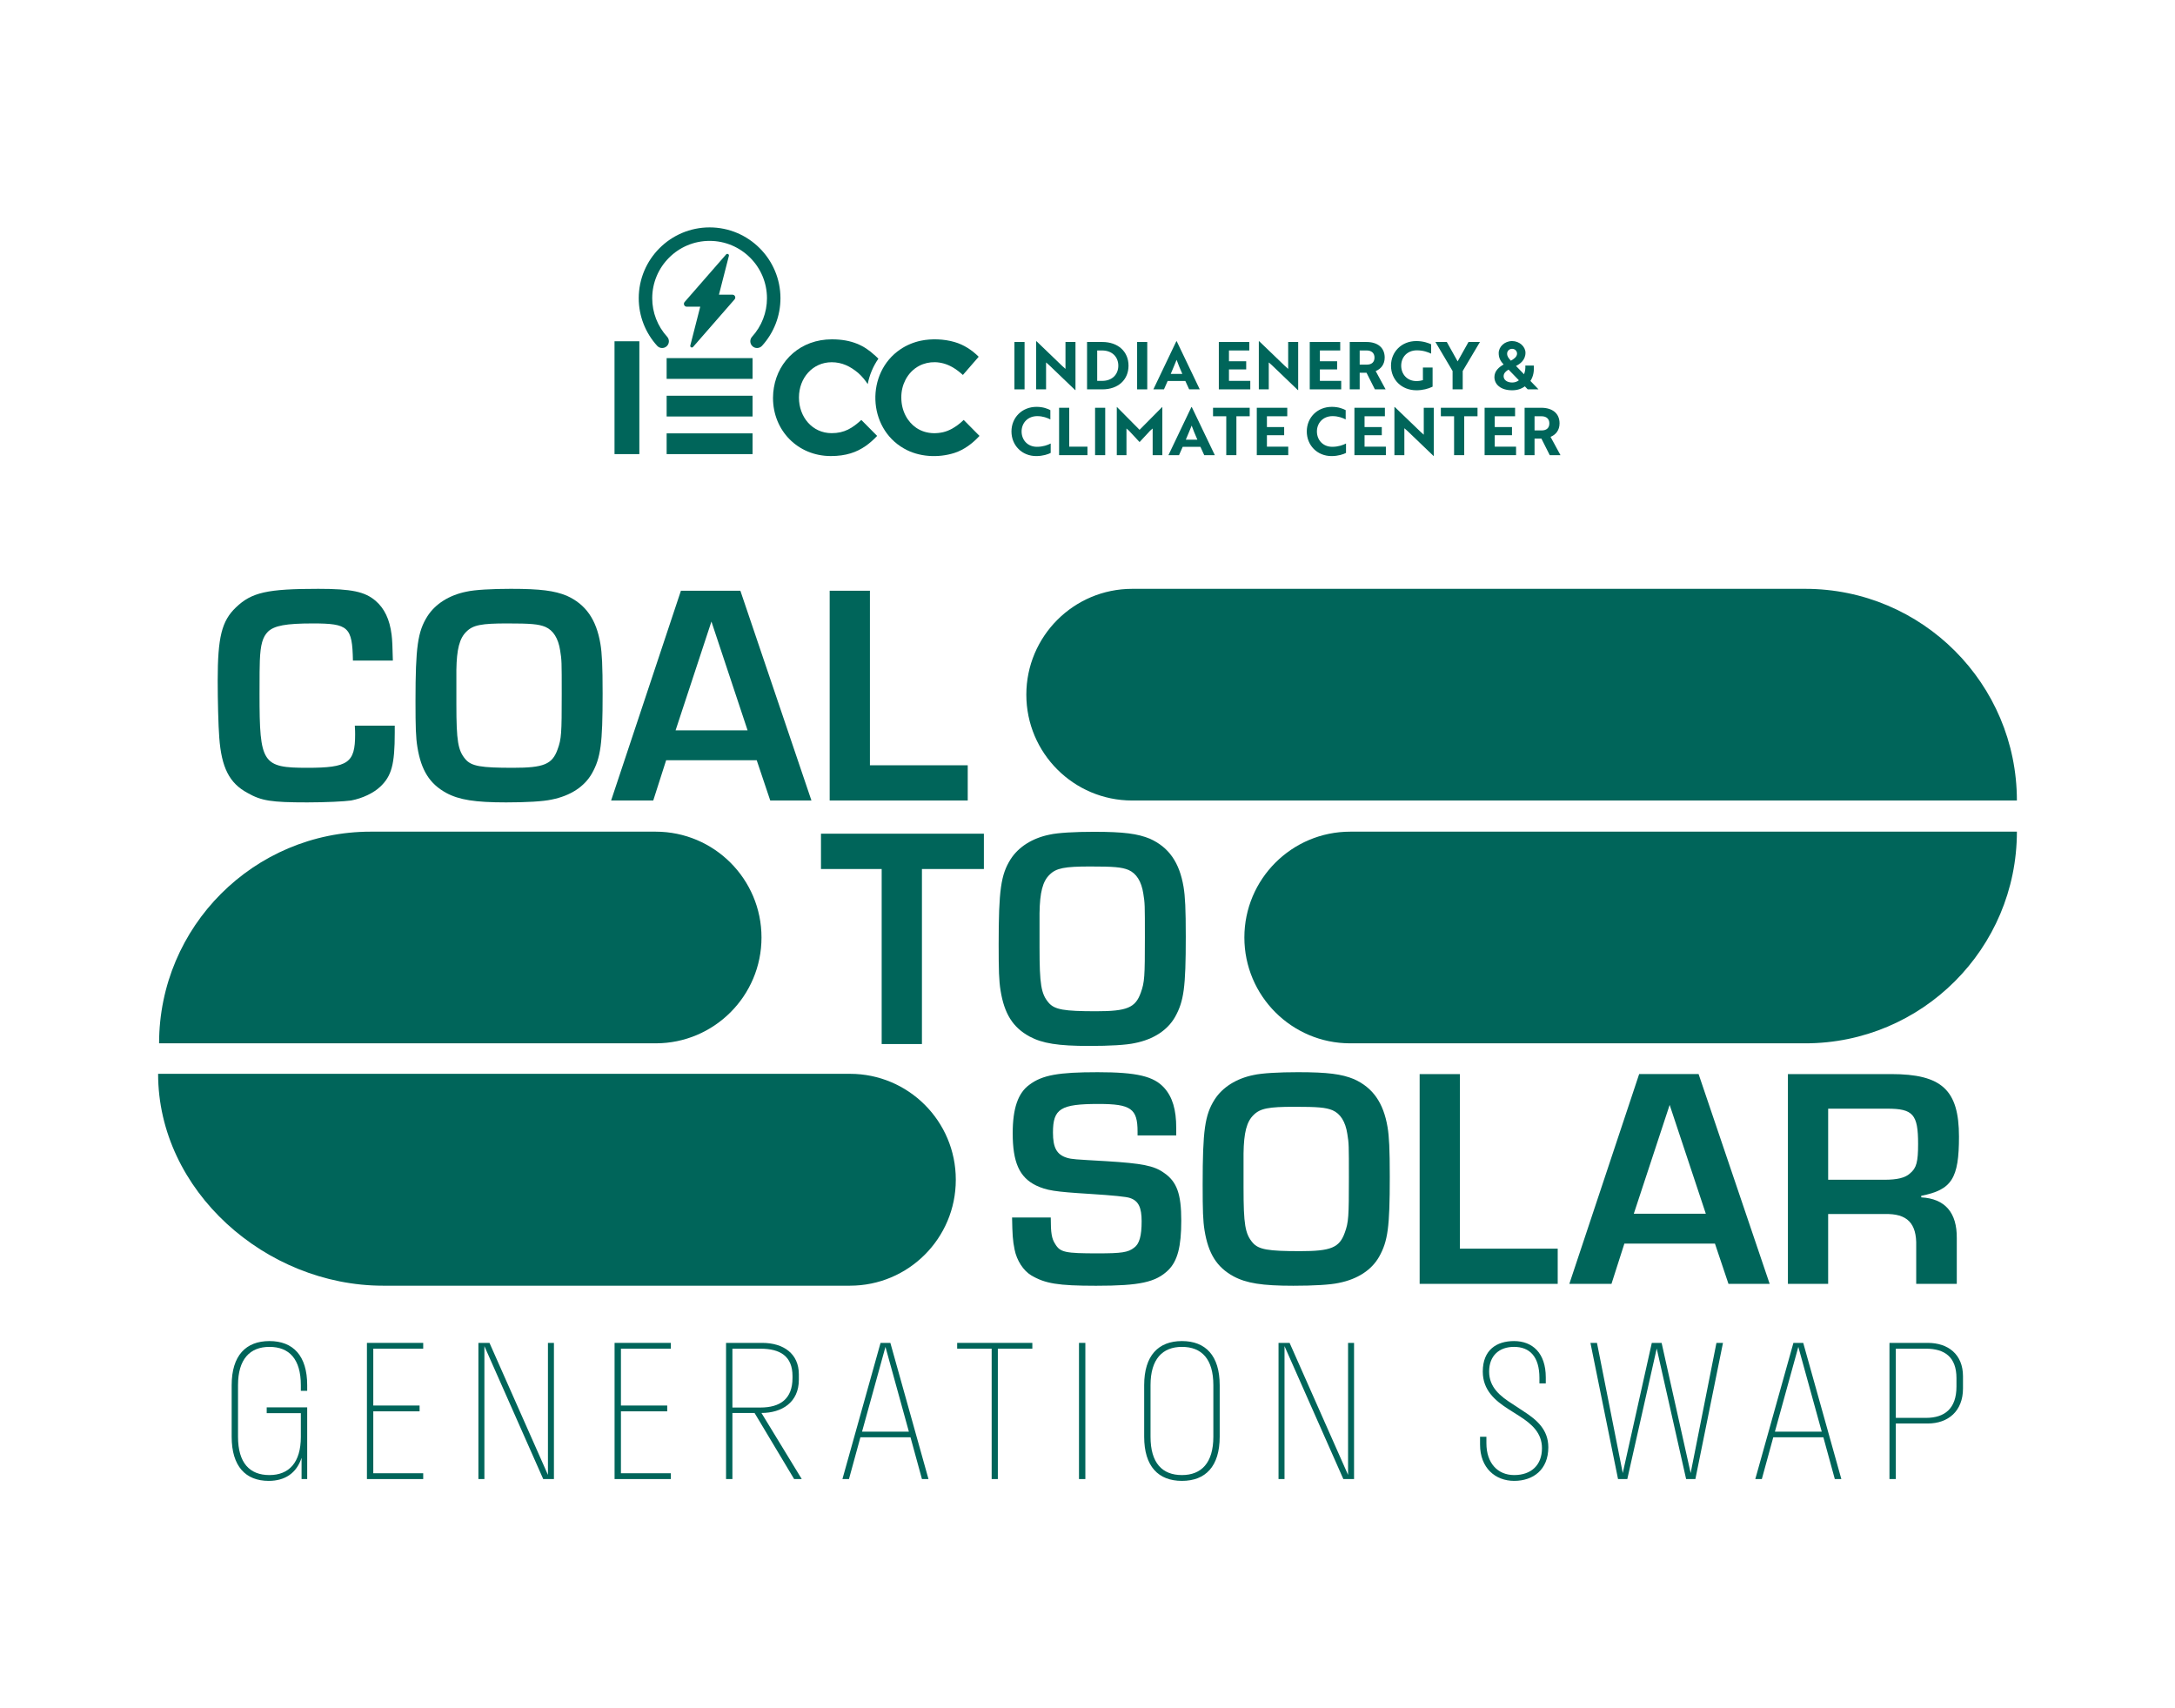 <?xml version="1.0" encoding="UTF-8"?><svg id="Layer_1" xmlns="http://www.w3.org/2000/svg" viewBox="0 0 759.661 596.579"><defs><style>.cls-1{fill:#00655a;}</style></defs><path class="cls-1" d="M137.874,253.419v2.526c0,10.984-1.098,15.048-5.053,18.783-2.307,2.197-6.151,4.064-10.215,4.833-2.306.329-8.787.659-15.267.659-12.632,0-16.037-.549-20.87-3.295-6.371-3.405-9.117-8.897-9.885-19.331-.33-4.174-.549-13.181-.549-19.881,0-15.267,1.428-20.869,6.371-25.593,5.492-5.272,10.984-6.48,28.778-6.48,11.643,0,16.256.989,19.991,4.174,3.076,2.636,4.943,6.48,5.602,11.862.219,1.758.329,3.954.439,9.007h-13.949c-.22-11.753-1.538-12.961-14.059-12.961-9.337,0-13.4.769-15.597,2.856-1.867,1.868-2.636,4.504-2.856,10.105-.073,1.245-.11,5.199-.11,11.863,0,24.055.989,25.593,16.696,25.593,14.279,0,16.695-1.758,16.695-11.643,0-.659,0-1.648-.109-3.076h13.949l0-0Z"/><path class="cls-1" d="M197.954,208.056c6.59,2.966,10.325,8.238,11.753,16.806.549,3.295.769,7.579.769,17.354,0,17.574-.659,22.407-3.735,27.899-2.636,4.613-7.469,7.798-14.059,9.117-2.966.659-8.787.989-15.927.989-10.874,0-16.366-.879-20.87-3.295-5.821-3.185-8.787-7.908-10.105-16.037-.549-3.405-.659-6.92-.659-16.037,0-18.892.769-24.275,4.174-29.657,2.746-4.284,7.579-7.359,13.62-8.567,2.856-.659,8.897-.989,15.488-.989,10.435,0,15.267.659,19.551,2.416ZM159.4,245.95c0,12.851.549,16.146,3.185,19.222,2.087,2.416,5.382,2.966,16.586,2.966,10.764,0,13.73-1.208,15.597-6.48,1.318-3.625,1.428-5.492,1.428-19.222,0-11.533,0-11.862-.549-15.268-.659-4.284-2.416-7.03-5.162-8.238-2.417-.989-5.163-1.208-13.401-1.208-8.897,0-11.862.549-14.169,2.856-2.416,2.307-3.405,6.151-3.515,13.401v11.972h-0Z"/><path class="cls-1" d="M232.664,265.502l-4.503,14.059h-14.719l24.385-73.263h20.759l24.824,73.263h-14.389l-4.723-14.059h-31.634ZM248.481,217.062l-12.522,38.005h25.153s-12.632-38.005-12.632-38.005Z"/><path class="cls-1" d="M303.839,267.259h34.16v12.302h-48.219v-73.263h14.059v60.961Z"/><path class="cls-1" d="M397.316,396.519v-1.318c0-8.018-2.306-9.666-13.62-9.666-13.29,0-15.927,1.648-15.927,9.995,0,5.273,1.318,7.689,4.833,8.787,1.867.549,2.526.549,13.949,1.208,12.302.769,16.476,1.538,19.991,4.064,4.503,3.076,6.041,7.36,6.041,16.696,0,9.117-1.318,14.059-4.504,17.245-4.393,4.284-9.995,5.492-25.263,5.492-13.291,0-17.794-.769-22.627-3.625-2.746-1.648-5.053-5.163-5.822-9.007-.659-3.185-.769-5.382-.879-11.204h13.51c0,5.492.33,7.359,1.538,9.227,1.758,2.966,3.515,3.295,14.938,3.295,8.238,0,10.544-.329,12.631-1.977,1.868-1.318,2.636-4.174,2.636-9.226,0-4.833-1.098-7.14-4.064-8.128-1.171-.439-5.821-.915-13.949-1.428-12.522-.769-15.158-1.208-18.892-2.966-5.822-2.856-8.128-8.128-8.128-18.233,0-8.677,1.867-14.059,5.821-16.916,4.503-3.405,10.215-4.393,23.835-4.393,13.73,0,19.661,1.428,23.286,5.492,2.856,3.185,4.174,7.579,4.174,13.95v2.636h-13.51v0Z"/><path class="cls-1" d="M472.884,376.858c6.59,2.966,10.325,8.238,11.753,16.806.549,3.295.769,7.579.769,17.354,0,17.574-.659,22.407-3.735,27.899-2.636,4.613-7.469,7.798-14.059,9.117-2.966.659-8.787.989-15.927.989-10.874,0-16.366-.879-20.87-3.295-5.821-3.185-8.787-7.908-10.105-16.037-.549-3.405-.659-6.92-.659-16.037,0-18.892.769-24.275,4.174-29.657,2.746-4.284,7.579-7.359,13.62-8.567,2.856-.659,8.897-.989,15.488-.989,10.435,0,15.267.659,19.551,2.416v-0ZM434.331,414.753c0,12.851.549,16.146,3.185,19.222,2.087,2.416,5.382,2.966,16.586,2.966,10.764,0,13.73-1.208,15.597-6.48,1.318-3.625,1.428-5.492,1.428-19.222,0-11.533,0-11.862-.549-15.268-.659-4.284-2.416-7.03-5.162-8.238-2.417-.989-5.163-1.208-13.401-1.208-8.897,0-11.862.549-14.169,2.856-2.416,2.307-3.405,6.151-3.515,13.401v11.972Z"/><path class="cls-1" d="M509.9,436.062h34.16v12.302h-48.219v-73.263h14.059v60.961h0Z"/><path class="cls-1" d="M567.344,434.304l-4.503,14.059h-14.719l24.385-73.263h20.759l24.824,73.263h-14.389l-4.723-14.059h-31.634ZM583.161,385.865l-12.522,38.005h25.153l-12.632-38.005v-0Z"/><path class="cls-1" d="M624.46,375.101h36.027c17.684,0,23.725,5.492,23.725,21.858,0,14.609-2.526,18.563-13.181,20.65v.549c8.348.439,12.522,5.382,12.412,14.279v15.927h-14.169v-13.181c.219-8.018-3.185-11.423-10.984-11.203h-19.771v24.384h-14.059v-73.263ZM658.181,412.006c4.393,0,7.25-.659,8.897-2.197,2.307-1.867,2.856-4.064,2.856-10.325,0-10.325-1.758-12.302-10.764-12.302h-20.65v24.823h19.661Z"/><path class="cls-1" d="M80.915,501.759v-18.008c0-10.337,4.946-15.41,13.189-15.41s13.19,5.073,13.19,15.41v1.966h-2.22v-1.966c0-9.132-4.058-13.38-10.97-13.38-6.785,0-10.97,4.249-10.97,13.38v18.008c0,9.132,4.058,13.38,10.97,13.38,6.785,0,10.97-4.312,10.97-13.316v-8.307h-11.921v-2.029h14.141v25.048h-1.966v-7.419c-1.776,5.39-5.834,8.053-11.478,8.053-8.053,0-12.936-5.072-12.936-15.409Z"/><path class="cls-1" d="M147.815,516.534h-19.658v-47.558h19.658v2.029h-17.438v19.848h16.17v2.029h-16.17v21.624h17.438v2.029Z"/><path class="cls-1" d="M191.379,515.075v-46.1h2.093v47.558h-3.741l-20.545-46.417v46.417h-2.093v-47.558h3.868l20.418,46.1Z"/><path class="cls-1" d="M234.31,516.534h-19.658v-47.558h19.658v2.029h-17.438v19.848h16.17v2.029h-16.17v21.624h17.438v2.029Z"/><path class="cls-1" d="M253.587,516.534v-47.558h12.619c7.483,0,12.809,3.804,12.809,10.97v1.903c0,7.926-5.961,11.604-13.063,11.604l14.078,23.081h-2.663l-13.824-23.081h-7.736v23.081h-2.22ZM255.807,471.004v20.546h9.765c6.912,0,11.224-2.981,11.224-10.336v-.635c0-6.975-4.312-9.575-11.224-9.575h-9.765Z"/><path class="cls-1" d="M310.975,468.976l13.316,47.558h-2.283l-3.995-14.584h-17.502l-3.994,14.584h-2.283l13.316-47.558h3.424ZM317.443,499.984l-8.18-29.614-8.18,29.614h16.36Z"/><path class="cls-1" d="M346.359,516.534v-45.53h-12.048v-2.029h26.253v2.029h-12.048v45.53h-2.156Z"/><path class="cls-1" d="M376.86,516.534v-47.558h2.22v47.558h-2.22Z"/><path class="cls-1" d="M399.626,501.759v-18.008c0-10.337,4.946-15.41,13.189-15.41s13.19,5.073,13.19,15.41v18.008c0,10.337-4.946,15.409-13.19,15.409s-13.189-5.072-13.189-15.409ZM423.785,501.759v-18.008c0-9.132-4.058-13.38-10.97-13.38-6.785,0-10.97,4.249-10.97,13.38v18.008c0,9.132,4.058,13.38,10.97,13.38,6.785,0,10.97-4.249,10.97-13.38Z"/><path class="cls-1" d="M470.837,515.075v-46.1h2.093v47.558h-3.741l-20.545-46.417v46.417h-2.093v-47.558h3.868l20.418,46.1Z"/><path class="cls-1" d="M528.796,468.341c6.405,0,11.097,4.122,11.097,12.683v2.092h-2.22v-1.902c0-7.483-3.424-10.844-8.878-10.844-5.136,0-8.687,3.044-8.687,8.624,0,5.517,3.868,8.625,8.307,11.415l3.741,2.473c4.629,2.981,8.624,6.405,8.624,12.556,0,7.863-5.327,11.73-11.921,11.73-6.594,0-11.921-4.502-11.921-12.682v-2.727h2.219v2.283c0,6.849,3.868,11.097,9.702,11.097,5.961,0,9.702-3.488,9.702-9.385,0-5.327-3.551-8.433-7.8-11.16l-3.805-2.41c-4.756-3.044-9.068-6.658-9.068-13.19,0-7.609,4.883-10.653,10.907-10.653Z"/><path class="cls-1" d="M565.131,516.534l-9.639-47.558h2.283l9.005,45.466,10.146-45.466h3.424l10.146,45.466,9.005-45.466h2.283l-9.638,47.558h-3.234l-10.272-45.593-10.273,45.593h-3.234Z"/><path class="cls-1" d="M629.812,468.976l13.316,47.558h-2.283l-3.995-14.584h-17.502l-3.994,14.584h-2.283l13.316-47.558h3.424ZM636.28,499.984l-8.18-29.614-8.18,29.614h16.36Z"/><path class="cls-1" d="M659.933,516.534v-47.558h13.38c7.102,0,12.302,3.995,12.302,11.667v4.249c0,7.926-5.2,12.238-12.302,12.238h-11.16v19.404h-2.22ZM662.153,471.004v24.16h10.526c6.531,0,10.653-3.234,10.653-10.907v-2.981c0-7.355-4.122-10.273-10.653-10.273h-10.526Z"/><path class="cls-1" d="M322.001,364.611h-14.059v-61.126h-21.199v-12.335h56.897v12.335h-21.638v61.126Z"/><path class="cls-1" d="M401.633,292.912c6.59,2.974,10.325,8.26,11.753,16.851.549,3.304.769,7.6.769,17.402,0,17.622-.659,22.468-3.735,27.975-2.636,4.626-7.469,7.82-14.059,9.142-2.966.661-8.787.991-15.927.991-10.874,0-16.366-.881-20.87-3.304-5.821-3.194-8.787-7.93-10.105-16.08-.549-3.414-.659-6.939-.659-16.08,0-18.944.769-24.34,4.174-29.737,2.746-4.295,7.579-7.379,13.62-8.591,2.856-.661,8.897-.991,15.488-.991,10.435,0,15.267.661,19.551,2.423ZM363.079,330.909c0,12.886.549,16.19,3.185,19.274,2.087,2.423,5.382,2.974,16.586,2.974,10.764,0,13.73-1.212,15.597-6.498,1.318-3.635,1.428-5.507,1.428-19.274,0-11.565,0-11.895-.549-15.309-.659-4.295-2.416-7.049-5.162-8.26-2.417-.991-5.163-1.212-13.401-1.212-8.897,0-11.862.551-14.169,2.864-2.416,2.313-3.405,6.168-3.515,13.437v12.005Z"/><path class="cls-1" d="M395.425,205.64h235.093c40.798,0,73.921,33.123,73.921,73.921v0h-309.014c-20.399,0-36.96-16.561-36.96-36.96v-0c0-20.399,16.561-36.96,36.96-36.96l0-0Z"/><path class="cls-1" d="M471.581,290.442h232.858v0c0,40.798-33.123,73.921-73.921,73.921h-158.937c-20.399,0-36.96-16.561-36.96-36.96v-0c0-20.399,16.561-36.96,36.96-36.96l-0-0Z"/><path class="cls-1" d="M129.486,290.442h99.523c20.399,0,36.96,16.561,36.96,36.96v0c0,20.399-16.561,36.96-36.96,36.96H55.565v-0c0-40.798,33.123-73.921,73.921-73.921v0Z"/><path class="cls-1" d="M333.831,412.041c0,20.413-16.548,36.96-36.96,36.96h-163.115c-40.864,0-78.534-33.127-78.534-73.991v-0h241.649c20.413,0,36.96,16.548,36.96,36.96v.07Z"/><g id="Layer_1-2"><path class="cls-1" d="M354.308,135.977v-16.549h3.541v16.549h-3.541Z"/><path class="cls-1" d="M375.521,136.23l-9.08-8.711-1.08-.943v9.401h-3.472v-16.801h.138l9.056,8.711,1.058.943v-9.401h3.493v16.801h-.114Z"/><path class="cls-1" d="M379.676,135.977v-16.549h5.287c5.632,0,9.194,3.425,9.194,8.275,0,4.849-3.54,8.274-9.148,8.274h-5.333ZM383.216,122.393v10.62h1.746c3.54,0,5.632-2.299,5.632-5.309,0-2.988-2.092-5.31-5.677-5.31h-1.701Z"/><path class="cls-1" d="M397.162,135.977v-16.549h3.541v16.549h-3.541Z"/><path class="cls-1" d="M410.857,119.176h.138l8.045,16.801h-3.701l-1.333-2.919h-6.183l-1.287,2.919h-3.701l8.022-16.801ZM412.95,130.576c-.758-1.724-1.494-3.472-1.999-4.919-.483,1.149-1.357,3.355-2.046,4.919h4.045Z"/><path class="cls-1" d="M425.699,135.977v-16.549h10.642v2.965h-7.103v3.77h6.022v2.849h-6.022v4h7.448v2.965h-10.987Z"/><path class="cls-1" d="M453.3,136.23l-9.08-8.711-1.08-.943v9.401h-3.472v-16.801h.138l9.056,8.711,1.058.943v-9.401h3.493v16.801h-.114Z"/><path class="cls-1" d="M457.455,135.977v-16.549h10.642v2.965h-7.102v3.77h6.021v2.849h-6.021v4h7.447v2.965h-10.987Z"/><path class="cls-1" d="M477.24,119.428c3.839,0,6.39,1.908,6.39,5.447,0,2.414-1.356,3.999-3.149,4.712l3.472,6.39h-3.747l-2.919-5.792h-2.39v5.792h-3.472v-16.549h5.815ZM474.897,122.393v4.942h2.528c1.563,0,2.643-.781,2.643-2.459,0-1.654-1.126-2.483-2.735-2.483h-2.436Z"/><path class="cls-1" d="M494.728,136.299c-5.24,0-8.895-3.747-8.895-8.595,0-4.827,3.7-8.596,8.826-8.596,2.459,0,4.252.689,5.195,1.126v3.263c-1.081-.506-2.736-1.149-4.965-1.149-3.424,0-5.494,2.414-5.494,5.356,0,2.987,2.07,5.378,5.333,5.378.805,0,1.678-.138,2.253-.322v-4.413h3.379v6.689c-1.471.759-3.61,1.264-5.632,1.264Z"/><path class="cls-1" d="M505.318,119.428l3.792,6.78,3.793-6.78h3.999l-6.021,10.137v6.413h-3.541v-6.413l-5.998-10.137h3.976Z"/><path class="cls-1" d="M535.698,127.657c.161,1.953-.138,3.792-1.172,5.378l2.828,2.942h-3.769l-1.012-1.057c-1.172.896-2.666,1.378-4.413,1.378-4.137,0-6.207-2.138-6.207-4.619,0-2.115,1.586-3.494,3.218-4.39-1.034-1.126-1.723-2.207-1.723-3.976,0-2.207,2.046-4.206,4.689-4.206,2.551,0,4.665,1.93,4.665,4.091,0,2.621-2.023,3.976-3.31,4.598l2.804,2.896c.39-.943.528-1.999.459-3.034h2.942ZM526.895,129.082c-.874.483-1.724,1.219-1.724,2.299,0,1.264,1.15,2.207,3.011,2.207.851,0,1.678-.276,2.322-.782l-3.609-3.724ZM527.7,125.956c.919-.483,2.16-1.31,2.16-2.46,0-.942-.758-1.677-1.723-1.677-.966,0-1.747.736-1.747,1.677,0,.965.506,1.586,1.31,2.46Z"/><path class="cls-1" d="M366.858,146.474c-.988-.506-2.552-1.149-4.574-1.149-3.356,0-5.471,2.414-5.471,5.356,0,2.965,2.092,5.355,5.356,5.355,2.138,0,3.77-.62,4.805-1.149v3.286c-.851.461-2.736,1.103-5.057,1.103-4.988,0-8.643-3.747-8.643-8.595,0-4.827,3.655-8.596,8.757-8.596,2.322,0,3.976.689,4.827,1.149v3.241Z"/><path class="cls-1" d="M369.91,158.955v-16.549h3.54v13.584h6.367v2.965h-9.907Z"/><path class="cls-1" d="M382.478,158.955v-16.549h3.54v16.549h-3.54Z"/><path class="cls-1" d="M394.314,150.405l-.874-.759v9.309h-3.379v-16.801h.069l7.885,7.953,7.884-7.953h.069v16.801h-3.379v-9.309l-.874.759c-1.219,1.333-2.46,2.666-3.7,3.976-1.241-1.31-2.46-2.643-3.701-3.976Z"/><path class="cls-1" d="M416.12,142.154h.137l8.045,16.801h-3.701l-1.333-2.919h-6.183l-1.287,2.919h-3.701l8.023-16.801ZM418.211,153.554c-.758-1.724-1.494-3.472-1.999-4.919-.483,1.149-1.357,3.355-2.046,4.919h4.045Z"/><path class="cls-1" d="M431.837,145.371v13.584h-3.54v-13.584h-4.62v-2.965h12.803v2.965h-4.643Z"/><path class="cls-1" d="M438.958,158.955v-16.549h10.642v2.965h-7.103v3.77h6.022v2.849h-6.022v4h7.448v2.965h-10.987Z"/><path class="cls-1" d="M470.005,146.474c-.988-.506-2.552-1.149-4.574-1.149-3.356,0-5.471,2.414-5.471,5.356,0,2.965,2.092,5.355,5.356,5.355,2.138,0,3.77-.62,4.805-1.149v3.286c-.851.461-2.736,1.103-5.057,1.103-4.988,0-8.643-3.747-8.643-8.595,0-4.827,3.655-8.596,8.757-8.596,2.322,0,3.976.689,4.827,1.149v3.241Z"/><path class="cls-1" d="M473.057,158.955v-16.549h10.642v2.965h-7.103v3.77h6.022v2.849h-6.022v4h7.448v2.965h-10.987Z"/><path class="cls-1" d="M500.658,159.208l-9.08-8.711-1.08-.943v9.401h-3.472v-16.801h.138l9.056,8.711,1.058.943v-9.401h3.493v16.801h-.114Z"/><path class="cls-1" d="M511.409,145.371v13.584h-3.54v-13.584h-4.62v-2.965h12.803v2.965h-4.643Z"/><path class="cls-1" d="M518.529,158.955v-16.549h10.642v2.965h-7.103v3.77h6.022v2.849h-6.022v4h7.448v2.965h-10.987Z"/><path class="cls-1" d="M538.315,142.406c3.839,0,6.39,1.908,6.39,5.447,0,2.414-1.356,3.999-3.148,4.712l3.471,6.39h-3.747l-2.919-5.792h-2.39v5.792h-3.472v-16.549h5.815ZM535.972,145.371v4.942h2.528c1.563,0,2.643-.781,2.643-2.459,0-1.654-1.126-2.483-2.735-2.483h-2.436Z"/><path class="cls-1" d="M214.633,119.181h8.671v39.408h-8.671v-39.408Z"/><rect class="cls-1" x="232.837" y="151.343" width="30.007" height="7.247"/><rect class="cls-1" x="232.837" y="138.204" width="30.007" height="7.247"/><rect class="cls-1" x="232.837" y="125.065" width="30.007" height="7.247"/><path class="cls-1" d="M305.559,124.077c-.027-.024-.062-.028-.091-.047-3.549-3.291-7.899-5.524-14.931-5.524-10.798,0-18.664,7.309-20.24,16.839-.191,1.153-.307,2.332-.307,3.541v.113c0,11.316,8.613,20.267,20.21,20.267,5.242,0,8.997-1.309,12.161-3.529,1.423-.999,2.739-2.163,3.996-3.508l-1.38-1.394-4.137-4.179c-3.096,2.815-5.854,4.616-10.359,4.616-6.756,0-11.428-5.63-11.428-12.386v-.112c0-6.756,4.785-12.273,11.428-12.273,3.587,0,6.475,1.411,9.257,3.743,1.277,1.143,2.396,2.454,3.326,3.899.626-3.22,1.891-6.234,3.728-8.878-.405-.425-.82-.829-1.234-1.187Z"/><path class="cls-1" d="M255.817,102.909h-4.71l2.804-10.949.628-2.455.037-.148c.146-.57-.576-.951-.963-.506l-.194.221-1.795,2.057-12.509,14.336c-.56.641-.104,1.643.747,1.643h4.71l-2.804,10.947-.628,2.455-.037.148c-.146.572.576.951.963.508l.193-.223,1.793-2.055,12.511-14.338c.56-.641.104-1.641-.747-1.641Z"/><path class="cls-1" d="M264.414,121.537c-.565,0-1.132-.202-1.584-.613-.962-.875-1.033-2.365-.158-3.327,3.358-3.694,5.207-8.466,5.207-13.436,0-11.05-8.99-20.04-20.039-20.04-11.05,0-20.04,8.99-20.04,20.04,0,4.97,1.849,9.741,5.207,13.436.875.962.804,2.452-.158,3.327-.962.876-2.452.805-3.327-.158-4.148-4.563-6.433-10.46-6.433-16.605,0-13.647,11.104-24.751,24.751-24.751s24.75,11.104,24.75,24.751c0,6.145-2.285,12.041-6.433,16.605-.465.511-1.103.771-1.743.771Z"/><path class="cls-1" d="M336.591,146.655c-.743.674-1.288,1.196-2.09,1.778-.561.407-1.418.981-1.954,1.269-.896.482-1.942.958-3.149,1.236-1.089.251-2.316.367-3.314.345-2.208-.05-4.302-.678-6.057-1.869-3.009-2.041-5.222-5.851-5.224-10.528-.03-2.319.51-4.396,1.42-6.173,1.111-2.171,2.788-3.887,4.838-4.957,3.326-1.737,7.595-1.763,11.462.402,1.371.767,2.614,1.729,3.785,2.791l5.518-6.361c-2.357-2.354-5.218-4.213-8.438-5.14-3.641-1.061-8.02-1.25-11.783-.458-2.554.54-4.999,1.562-7.139,3.012-12.121,8.167-11.541,27.367,1.23,34.607,5.216,3.039,12.031,3.366,17.637,1.575,3.459-1.125,6.341-3.323,8.774-5.954l-5.517-5.573"/></g></svg>